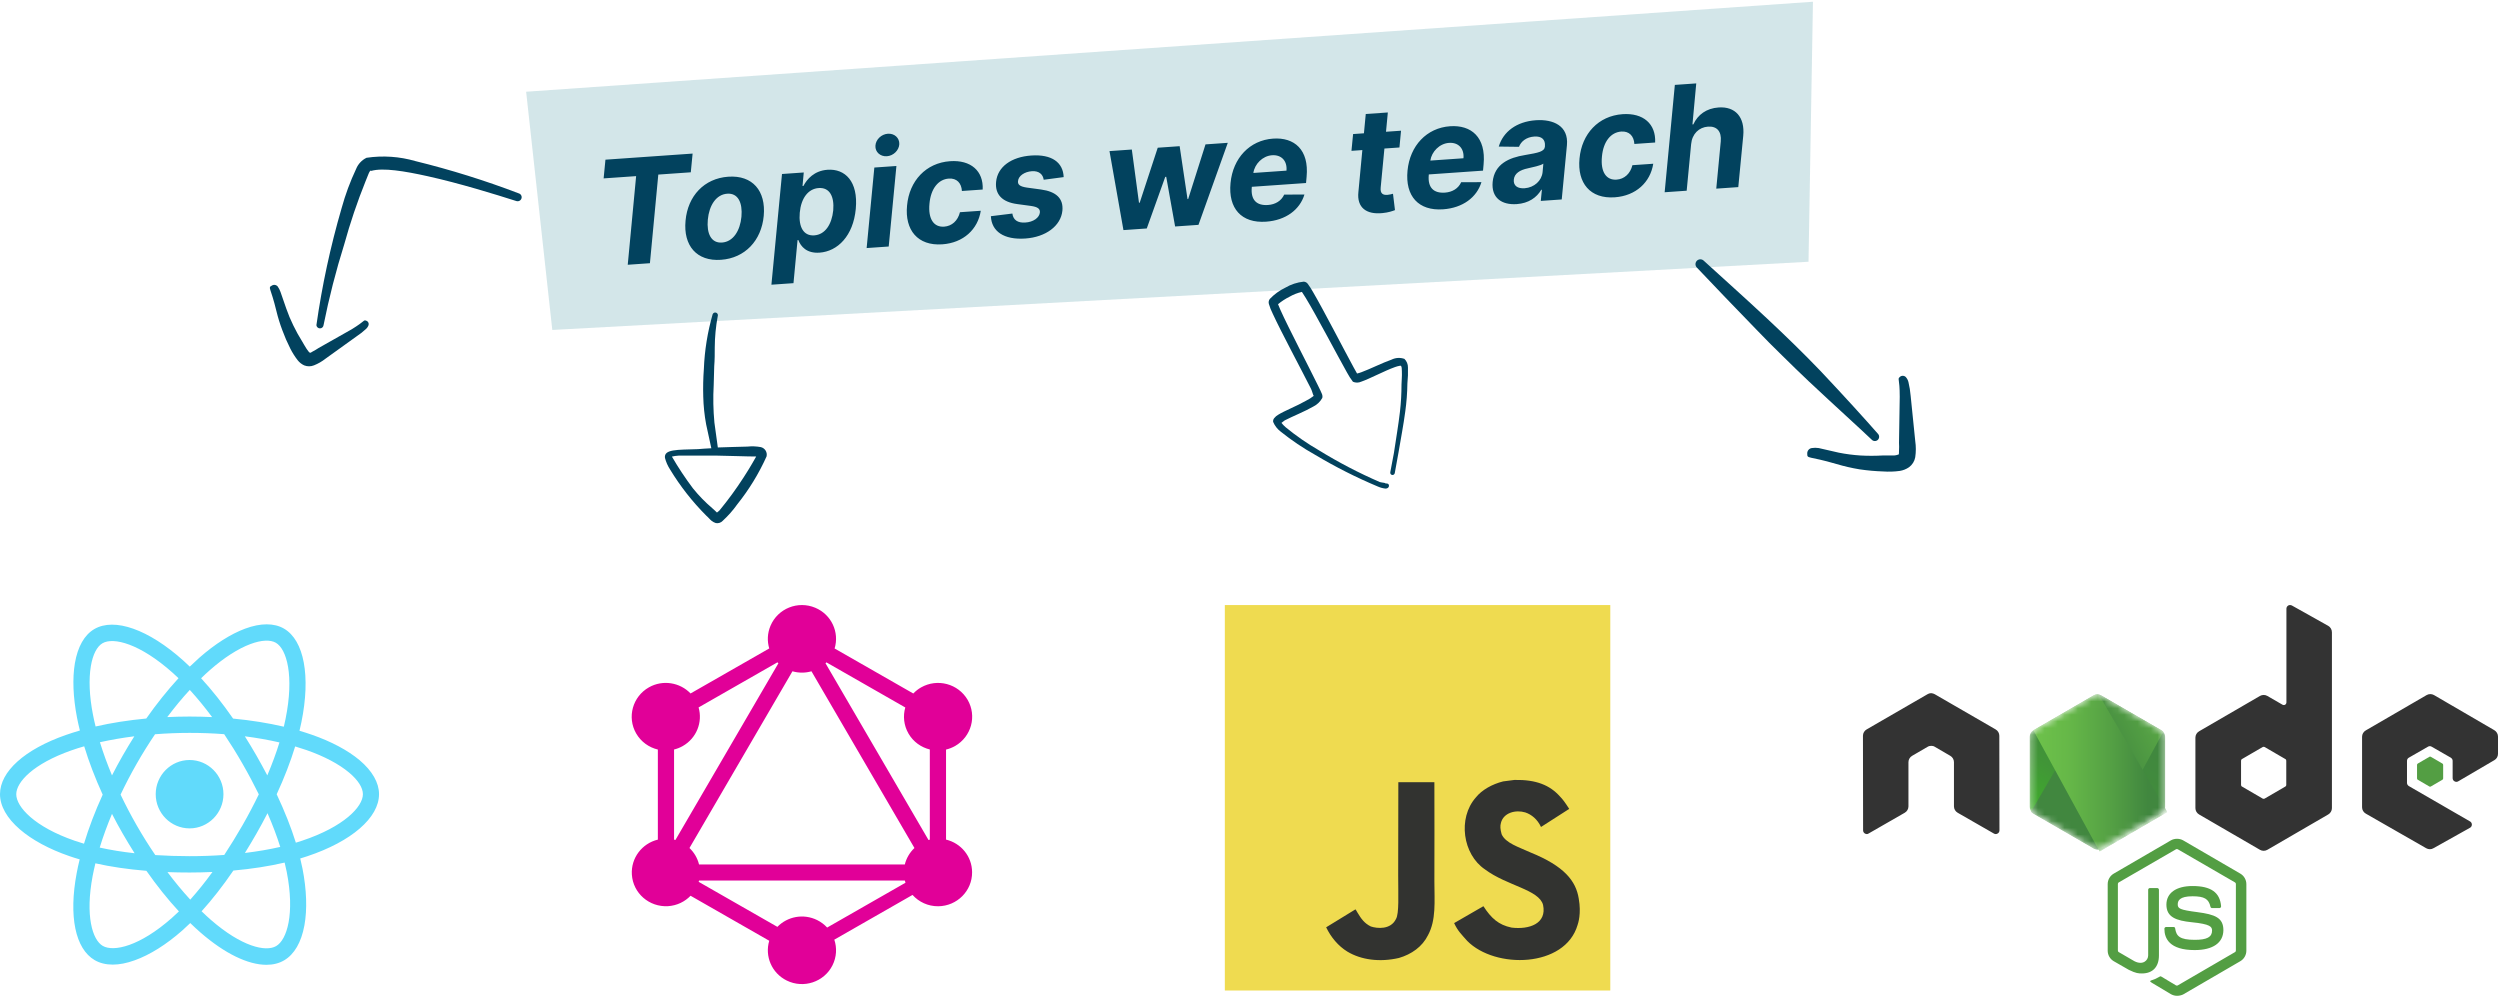 <svg width="376" height="150" viewBox="0 0 376 150" fill="none" xmlns="http://www.w3.org/2000/svg">
<path opacity="0.2" d="M272.668 0.26L79.131 13.796L83.065 49.625L272 39.369L272.668 0.26Z" fill="#238692"/>
<path d="M327.425 149.768C327.101 149.768 326.799 149.682 326.518 149.53L323.647 147.816C323.215 147.577 323.431 147.491 323.56 147.447C324.143 147.252 324.251 147.208 324.856 146.862C324.92 146.818 325.007 146.84 325.072 146.883L327.274 148.206C327.36 148.25 327.468 148.25 327.533 148.206L336.147 143.195C336.233 143.152 336.277 143.065 336.277 142.957V132.956C336.277 132.847 336.233 132.761 336.147 132.717L327.533 127.728C327.446 127.684 327.338 127.684 327.274 127.728L318.659 132.717C318.573 132.76 318.53 132.869 318.53 132.956V142.956C318.53 143.043 318.573 143.152 318.659 143.195L321.013 144.562C322.287 145.213 323.085 144.453 323.085 143.694V133.823C323.085 133.693 323.193 133.563 323.344 133.563H324.445C324.575 133.563 324.705 133.671 324.705 133.823V143.694C324.705 145.408 323.776 146.406 322.157 146.406C321.66 146.406 321.272 146.406 320.171 145.863L317.904 144.562C317.343 144.237 316.997 143.629 316.997 142.978V132.977C316.997 132.327 317.343 131.719 317.904 131.394L326.518 126.382C327.058 126.079 327.792 126.079 328.332 126.382L336.946 131.394C337.507 131.719 337.853 132.327 337.853 132.977V142.978C337.853 143.629 337.507 144.237 336.946 144.562L328.332 149.573C328.051 149.703 327.727 149.768 327.425 149.768H327.425ZM330.08 142.891C326.302 142.891 325.525 141.156 325.525 139.681C325.525 139.551 325.633 139.42 325.784 139.42H326.907C327.036 139.42 327.144 139.507 327.144 139.637C327.317 140.787 327.813 141.351 330.102 141.351C331.915 141.351 332.693 140.939 332.693 139.963C332.693 139.399 332.477 138.987 329.649 138.705C327.295 138.466 325.827 137.945 325.827 136.058C325.827 134.301 327.295 133.259 329.757 133.259C332.52 133.259 333.88 134.214 334.053 136.296C334.053 136.362 334.031 136.427 333.988 136.492C333.945 136.535 333.88 136.578 333.815 136.578H332.693C332.585 136.578 332.477 136.492 332.455 136.383C332.196 135.19 331.527 134.8 329.757 134.8C327.77 134.8 327.533 135.494 327.533 136.014C327.533 136.644 327.813 136.839 330.49 137.186C333.146 137.533 334.398 138.032 334.398 139.898C334.377 141.807 332.822 142.891 330.08 142.891Z" fill="#539E43"/>
<path d="M300.698 110.655C300.698 110.264 300.482 109.895 300.136 109.7L290.982 104.407C290.831 104.32 290.658 104.277 290.486 104.255H290.399C290.227 104.255 290.054 104.32 289.903 104.407L280.749 109.7C280.403 109.895 280.188 110.264 280.188 110.655L280.209 124.886C280.209 125.081 280.317 125.276 280.49 125.363C280.663 125.472 280.878 125.472 281.03 125.363L286.47 122.239C286.816 122.044 287.031 121.675 287.031 121.285V114.625C287.031 114.234 287.247 113.865 287.593 113.67L289.903 112.325C290.076 112.217 290.27 112.173 290.464 112.173C290.658 112.173 290.853 112.217 291.004 112.325L293.314 113.67C293.66 113.865 293.875 114.234 293.875 114.625V121.285C293.875 121.675 294.091 122.044 294.437 122.239L299.877 125.363C300.05 125.472 300.266 125.472 300.439 125.363C300.611 125.276 300.719 125.081 300.719 124.886L300.698 110.655ZM344.697 91.065C344.525 90.978 344.309 90.978 344.157 91.065C343.985 91.174 343.877 91.347 343.877 91.542V105.643C343.877 105.774 343.812 105.904 343.682 105.991C343.553 106.055 343.423 106.055 343.294 105.991L341.005 104.667C340.838 104.571 340.648 104.521 340.455 104.521C340.262 104.521 340.072 104.571 339.904 104.667L330.75 109.982C330.405 110.177 330.189 110.546 330.189 110.937V121.545C330.189 121.935 330.405 122.304 330.75 122.5L339.904 127.815C340.072 127.911 340.262 127.961 340.455 127.961C340.648 127.961 340.838 127.911 341.005 127.815L350.159 122.5C350.505 122.304 350.721 121.935 350.721 121.545V95.1C350.721 94.688 350.505 94.319 350.159 94.124L344.697 91.065H344.697ZM343.855 118.052C343.855 118.161 343.812 118.248 343.726 118.291L340.595 120.113C340.551 120.135 340.503 120.146 340.455 120.146C340.406 120.146 340.358 120.135 340.314 120.113L337.184 118.291C337.098 118.248 337.054 118.139 337.054 118.052V114.408C337.054 114.299 337.098 114.212 337.184 114.169L340.314 112.347C340.358 112.325 340.406 112.314 340.455 112.314C340.503 112.314 340.551 112.325 340.595 112.347L343.726 114.169C343.812 114.212 343.855 114.321 343.855 114.408V118.052ZM375.16 114.321C375.506 114.126 375.7 113.757 375.7 113.366V110.785C375.7 110.394 375.484 110.026 375.16 109.83L366.071 104.537C365.903 104.441 365.713 104.391 365.52 104.391C365.327 104.391 365.138 104.441 364.97 104.537L355.816 109.852C355.47 110.047 355.255 110.416 355.255 110.807V121.415C355.255 121.805 355.47 122.174 355.816 122.369L364.905 127.576C365.251 127.771 365.661 127.771 365.984 127.576L371.49 124.496C371.662 124.409 371.77 124.213 371.77 124.018C371.77 123.823 371.662 123.628 371.49 123.541L362.293 118.226C362.12 118.118 362.012 117.944 362.012 117.749V114.43C362.012 114.234 362.12 114.039 362.293 113.952L365.164 112.304C365.248 112.25 365.345 112.222 365.445 112.222C365.544 112.222 365.641 112.25 365.725 112.304L368.597 113.952C368.77 114.061 368.877 114.234 368.877 114.43V117.033C368.877 117.228 368.985 117.423 369.158 117.51C369.331 117.619 369.547 117.619 369.719 117.51L375.16 114.321Z" fill="#333333"/>
<path d="M365.379 113.822C365.411 113.801 365.448 113.789 365.487 113.789C365.525 113.789 365.563 113.801 365.595 113.822L367.343 114.842C367.408 114.885 367.451 114.95 367.451 115.037V117.076C367.451 117.163 367.408 117.228 367.343 117.271L365.595 118.291C365.563 118.312 365.525 118.323 365.487 118.323C365.448 118.323 365.411 118.312 365.379 118.291L363.63 117.271C363.565 117.228 363.522 117.163 363.522 117.076V115.037C363.522 114.95 363.565 114.885 363.63 114.842L365.379 113.822Z" fill="#539E43"/>
<mask id="mask0_794_4" style="mask-type:alpha" maskUnits="userSpaceOnUse" x="305" y="104" width="21" height="24">
<path d="M316.004 104.58C315.836 104.484 315.646 104.434 315.453 104.434C315.26 104.434 315.07 104.484 314.903 104.58L305.813 109.852C305.468 110.047 305.274 110.416 305.274 110.806V121.371C305.274 121.761 305.49 122.13 305.813 122.325L314.903 127.597C315.07 127.693 315.26 127.743 315.453 127.743C315.646 127.743 315.836 127.693 316.004 127.597L325.093 122.325C325.438 122.13 325.633 121.761 325.633 121.371V110.806C325.633 110.416 325.417 110.047 325.093 109.852L316.004 104.58Z" fill="white"/>
</mask>
<g mask="url(#mask0_794_4)">
<path d="M316.004 104.58C315.836 104.484 315.646 104.434 315.453 104.434C315.26 104.434 315.07 104.484 314.903 104.58L305.813 109.852C305.468 110.047 305.274 110.416 305.274 110.806V121.371C305.274 121.761 305.49 122.13 305.813 122.325L314.903 127.597C315.07 127.693 315.26 127.743 315.453 127.743C315.646 127.743 315.836 127.693 316.004 127.597L325.093 122.325C325.438 122.13 325.633 121.761 325.633 121.371V110.806C325.633 110.416 325.417 110.047 325.093 109.852L316.004 104.58Z" fill="url(#paint0_linear_794_4)"/>
<path d="M325.115 109.852L315.983 104.58C315.893 104.535 315.799 104.498 315.702 104.472L305.469 122.087C305.553 122.191 305.656 122.279 305.771 122.348L314.903 127.619C315.162 127.771 315.465 127.814 315.745 127.728L325.353 110.069C325.288 109.982 325.201 109.917 325.115 109.852V109.852Z" fill="url(#paint1_linear_794_4)"/>
<path fill-rule="evenodd" clip-rule="evenodd" d="M325.136 122.326C325.395 122.174 325.589 121.914 325.676 121.632L315.658 104.45C315.399 104.407 315.118 104.429 314.881 104.58L305.813 109.831L315.593 127.75C315.735 127.726 315.874 127.682 316.003 127.619L325.136 122.326L325.136 122.326Z" fill="url(#paint2_linear_794_4)"/>
<path fill-rule="evenodd" clip-rule="evenodd" d="M325.136 122.326L316.025 127.597C315.897 127.663 315.758 127.707 315.615 127.727L315.788 128.053L325.892 122.174V122.044L325.633 121.61C325.589 121.913 325.395 122.174 325.136 122.326Z" fill="url(#paint3_linear_794_4)"/>
<path fill-rule="evenodd" clip-rule="evenodd" d="M325.136 122.326L316.025 127.597C315.897 127.663 315.758 127.707 315.615 127.727L315.788 128.053L325.892 122.174V122.044L325.633 121.61C325.589 121.913 325.395 122.174 325.136 122.326Z" fill="url(#paint4_linear_794_4)"/>
</g>
<path d="M242.188 91H184.215V148.972H242.188V91Z" fill="#EFDB50"/>
<path d="M237.443 135.146C237.019 132.501 235.294 130.28 230.186 128.208C228.411 127.392 226.433 126.808 225.843 125.464C225.634 124.681 225.606 124.24 225.739 123.766C226.119 122.229 227.954 121.749 229.409 122.19C230.345 122.504 231.233 123.226 231.767 124.378C234.269 122.758 234.264 122.769 236.01 121.656C235.371 120.664 235.03 120.206 234.611 119.782C233.106 118.101 231.056 117.236 227.777 117.302C227.21 117.374 226.637 117.451 226.069 117.523C224.432 117.936 222.873 118.796 221.958 119.947C219.214 123.061 219.996 128.511 223.336 130.754C226.626 133.223 231.459 133.785 232.076 136.094C232.676 138.921 229.998 139.836 227.337 139.51C225.375 139.103 224.284 138.105 223.104 136.292C220.933 137.549 220.933 137.549 218.701 138.833C219.23 139.99 219.787 140.513 220.674 141.516C224.873 145.776 235.382 145.567 237.267 139.119C237.344 138.899 237.851 137.422 237.443 135.146ZM215.731 117.644H210.309C210.309 122.328 210.287 126.979 210.287 131.663C210.287 134.644 210.441 137.378 209.956 138.215C209.162 139.863 207.107 139.659 206.17 139.34C205.217 138.871 204.732 138.204 204.17 137.262C204.015 136.992 203.9 136.783 203.861 136.766C202.39 137.664 200.924 138.568 199.453 139.466C200.185 140.971 201.266 142.277 202.649 143.125C204.715 144.365 207.493 144.746 210.397 144.079C212.287 143.528 213.918 142.387 214.772 140.651C216.007 138.375 215.742 135.62 215.731 132.572C215.759 127.602 215.731 122.631 215.731 117.644Z" fill="#323330"/>
<path d="M23.419 119.446C23.419 116.608 25.703 114.304 28.513 114.304C31.324 114.304 33.607 116.608 33.607 119.446C33.607 122.284 31.324 124.589 28.513 124.589C25.703 124.589 23.419 122.284 23.419 119.446ZM57.006 119.446C57.006 122.98 52.876 126.555 46.22 128.778C45.875 128.891 45.52 129.004 45.154 129.116C45.286 129.639 45.398 130.151 45.499 130.653C46.118 133.829 46.22 136.779 45.783 139.176C45.317 141.727 44.261 143.54 42.739 144.431C41.978 144.882 41.075 145.107 40.071 145.107C37.311 145.107 33.81 143.427 30.157 140.252C29.64 139.801 29.132 139.33 28.615 138.828C28.219 139.217 27.823 139.586 27.427 139.934C25.012 142.065 22.526 143.622 20.253 144.431C19.066 144.862 17.95 145.077 16.956 145.077C15.921 145.077 15.008 144.851 14.236 144.401C11.324 142.7 10.309 137.803 11.537 131.298C11.659 130.633 11.811 129.946 11.984 129.25C11.446 129.096 10.928 128.932 10.431 128.758C7.397 127.713 4.82 126.32 2.983 124.732C1.035 123.052 0 121.218 0 119.446C0 116.045 3.694 112.716 9.893 110.544C10.573 110.308 11.284 110.083 12.014 109.868C11.852 109.222 11.71 108.587 11.588 107.962C10.989 104.869 10.878 102.031 11.263 99.747C11.689 97.257 12.694 95.485 14.186 94.614C17.209 92.842 22.354 94.666 27.59 99.368C27.904 99.654 28.219 99.951 28.544 100.259C29.021 99.798 29.497 99.357 29.964 98.937C32.318 96.868 34.703 95.352 36.854 94.553C39.198 93.682 41.227 93.682 42.709 94.543C45.743 96.305 46.748 101.714 45.327 108.639C45.246 109.059 45.144 109.479 45.043 109.909C45.672 110.093 46.281 110.288 46.869 110.493C49.822 111.517 52.308 112.849 54.074 114.324C55.992 115.943 57.006 117.715 57.006 119.446ZM30.248 102.011C31.872 103.773 33.495 105.821 35.058 108.075C37.747 108.331 40.314 108.741 42.689 109.294C42.78 108.905 42.871 108.526 42.942 108.147C44.272 101.621 43.125 97.626 41.491 96.673C40.659 96.192 39.31 96.253 37.686 96.858C35.809 97.554 33.688 98.917 31.557 100.792C31.121 101.171 30.685 101.58 30.248 102.011ZM14.997 127.477C16.621 127.836 18.376 128.123 20.243 128.328C19.635 127.365 19.036 126.381 18.457 125.377C17.889 124.394 17.352 123.4 16.844 122.407C16.124 124.128 15.495 125.838 14.997 127.477ZM18.457 113.638C19.026 112.654 19.604 111.681 20.203 110.739C18.397 110.964 16.662 111.271 15.028 111.63C15.525 113.248 16.134 114.918 16.844 116.619C17.352 115.625 17.889 114.631 18.457 113.638ZM20.568 124.148C21.451 125.685 22.384 127.18 23.358 128.604C25.012 128.707 26.738 128.768 28.513 128.768C30.299 128.768 32.044 128.707 33.729 128.584C34.652 127.18 35.565 125.695 36.468 124.128C37.361 122.57 38.183 121.003 38.924 119.467C38.183 117.961 37.372 116.424 36.468 114.857C35.586 113.31 34.662 111.835 33.719 110.421C32.024 110.288 30.279 110.226 28.513 110.226C26.768 110.226 25.023 110.298 23.318 110.431C22.364 111.845 21.431 113.33 20.558 114.867C19.685 116.393 18.873 117.95 18.133 119.508C18.873 121.054 19.685 122.611 20.568 124.148ZM36.834 128.287C38.711 128.061 40.497 127.754 42.151 127.375C41.644 125.767 41.004 124.066 40.233 122.304C39.716 123.318 39.157 124.343 38.579 125.357C38.001 126.361 37.422 127.344 36.834 128.287ZM42.029 111.661C40.385 111.282 38.64 110.974 36.824 110.739C37.412 111.671 37.991 112.634 38.559 113.617C39.137 114.631 39.685 115.635 40.203 116.619C40.923 114.918 41.542 113.248 42.029 111.661ZM25.155 107.85C26.261 107.799 27.377 107.768 28.503 107.768C29.65 107.768 30.776 107.799 31.902 107.85C30.796 106.364 29.67 104.992 28.544 103.762C27.397 105.002 26.261 106.375 25.155 107.85ZM13.983 107.491C14.094 108.075 14.226 108.659 14.378 109.263C16.743 108.72 19.31 108.321 21.999 108.065C23.561 105.842 25.195 103.803 26.849 102C26.565 101.724 26.281 101.457 25.997 101.212C21.045 96.786 17.047 95.792 15.413 96.745C14.581 97.227 13.962 98.446 13.668 100.167C13.333 102.154 13.435 104.695 13.983 107.491ZM15.444 119.518C14.318 117.039 13.374 114.59 12.664 112.244C11.984 112.439 11.334 112.644 10.705 112.869C5.003 114.877 2.445 117.623 2.445 119.456C2.445 121.362 5.195 124.363 11.223 126.443C11.679 126.596 12.146 126.75 12.633 126.893C13.354 124.507 14.297 122.028 15.444 119.518ZM26.91 137.076C25.236 135.273 23.592 133.214 22.019 130.971C19.239 130.745 16.662 130.366 14.348 129.844C14.186 130.499 14.054 131.135 13.932 131.749C12.806 137.742 13.891 141.348 15.454 142.26C17.088 143.212 21.035 142.311 25.834 138.07C26.179 137.762 26.545 137.424 26.91 137.076ZM31.953 131.145C30.827 131.196 29.67 131.227 28.513 131.227C27.377 131.227 26.271 131.206 25.185 131.165C26.311 132.661 27.458 134.044 28.615 135.304C29.721 134.064 30.847 132.681 31.953 131.145ZM43.125 131.135C43.034 130.674 42.932 130.213 42.81 129.731C40.456 130.284 37.859 130.684 35.099 130.93C33.526 133.235 31.913 135.294 30.319 137.056C30.796 137.527 31.283 137.967 31.75 138.377C36.327 142.352 39.959 143.212 41.532 142.29C43.166 141.348 44.363 137.445 43.125 131.135ZM54.581 119.446C54.581 118.473 53.85 117.326 52.521 116.209C50.989 114.918 48.757 113.74 46.088 112.808C45.54 112.623 44.972 112.439 44.393 112.265C43.693 114.549 42.76 116.977 41.613 119.456C42.81 122.007 43.785 124.455 44.495 126.74C44.82 126.637 45.144 126.535 45.459 126.433C51.72 124.343 54.581 121.341 54.581 119.446Z" fill="#61DAFB"/>
<path d="M142.284 126.276V112.735C142.752 112.623 143.212 112.446 143.65 112.197C146.104 110.785 146.941 107.684 145.531 105.253C144.105 102.822 140.976 101.993 138.522 103.39C138.081 103.644 137.693 103.953 137.36 104.303L125.526 97.534C126.268 95.082 125.046 92.426 122.611 91.404C120 90.309 116.996 91.515 115.89 94.102C115.407 95.233 115.367 96.438 115.694 97.527L103.86 104.297C102.272 102.639 99.691 102.192 97.601 103.375C95.143 104.765 94.275 107.872 95.678 110.307C96.409 111.575 97.61 112.415 98.941 112.733V126.278C96.564 126.852 94.877 129.038 95.032 131.534C95.205 134.333 97.637 136.454 100.475 136.288C101.817 136.201 103.003 135.613 103.862 134.721L115.694 141.49C114.999 143.81 116.06 146.353 118.322 147.471C120.859 148.726 123.94 147.695 125.2 145.195C125.832 143.941 125.892 142.555 125.48 141.325L137.243 134.596C138.192 135.653 139.576 136.315 141.113 136.301C143.943 136.274 146.23 133.981 146.203 131.177C146.191 128.792 144.528 126.809 142.284 126.276ZM105.135 130.014C104.898 129.049 104.388 128.199 103.695 127.543L119.185 100.961C120.145 101.239 121.134 101.225 122.044 100.962L137.533 127.541C136.833 128.202 136.321 129.055 136.085 130.014H105.135ZM136.642 110.334C137.363 111.578 138.54 112.401 139.845 112.722V126.284C139.778 126.3 139.713 126.317 139.648 126.336L124.157 99.755C124.204 99.711 124.249 99.665 124.294 99.62L136.155 106.404C135.789 107.68 135.922 109.094 136.642 110.334ZM117.07 99.758L101.583 126.334C101.515 126.315 101.448 126.296 101.379 126.28V112.726C101.823 112.617 102.259 112.447 102.675 112.212C104.771 111.026 105.704 108.602 105.068 106.396L116.923 99.615C116.971 99.663 117.02 99.711 117.07 99.758ZM124.403 139.504C123.989 139.054 123.486 138.669 122.902 138.38C120.843 137.362 118.431 137.84 116.918 139.4L105.08 132.628C105.099 132.563 105.117 132.497 105.134 132.431H136.091C136.119 132.543 136.15 132.655 136.185 132.764L124.403 139.504Z" fill="#E10098"/>
<path d="M90.786 26.831L95.673 26.489L94.412 39.82L97.748 39.587L99.008 26.256L103.895 25.914L104.168 23.099L91.059 24.016L90.786 26.831ZM108.435 39.075C112.052 38.822 114.521 36.174 114.865 32.469C115.213 28.701 113.182 26.322 109.535 26.577C105.911 26.83 103.441 29.47 103.106 33.19C102.75 36.95 104.78 39.33 108.435 39.075ZM108.591 36.479C106.954 36.594 106.264 35.123 106.455 33.042C106.65 30.906 107.694 29.251 109.377 29.133C111.014 29.019 111.697 30.498 111.514 32.586C111.311 34.723 110.266 36.362 108.591 36.479ZM116.02 42.82L119.34 42.588L119.952 36.108L120.069 36.099C120.435 37.076 121.323 38.134 123.256 37.999C125.984 37.808 128.326 35.475 128.709 31.423C129.099 27.261 127.086 25.349 124.459 25.533C122.457 25.673 121.363 26.948 120.839 27.963L120.699 27.973L120.885 25.94L117.612 26.169L116.02 42.82ZM120.283 31.997C120.477 29.837 121.527 28.393 123.132 28.281C124.777 28.166 125.5 29.549 125.318 31.644C125.097 33.759 124.1 35.285 122.463 35.4C120.866 35.511 120.089 34.156 120.283 31.997ZM130.342 37.308L133.662 37.076L134.82 24.965L131.5 25.197L130.342 37.308ZM133.386 23.499C134.376 23.43 135.211 22.604 135.256 21.677C135.292 20.742 134.523 20.044 133.533 20.113C132.551 20.182 131.707 20.993 131.663 21.928C131.61 22.856 132.396 23.568 133.386 23.499ZM141.715 36.747C144.903 36.525 147.071 34.493 147.51 31.698L144.377 31.917C144.053 33.216 143.153 34.008 141.999 34.088C140.448 34.197 139.57 32.95 139.792 30.632C139.992 28.347 141.141 26.967 142.7 26.858C143.9 26.774 144.604 27.539 144.671 28.725L147.796 28.506C147.93 25.717 146.018 24.026 142.893 24.244C139.261 24.498 136.756 27.203 136.421 30.915C136.059 34.598 138.029 37.005 141.715 36.747ZM159.975 26.637C159.898 24.425 158.19 23.174 155.088 23.391C152.111 23.6 150.03 25.084 149.812 27.347C149.63 29.232 150.706 30.394 153.006 30.695L155.03 30.969C156.066 31.115 156.438 31.395 156.399 31.946C156.336 32.733 155.412 33.409 154.179 33.471C153.072 33.541 152.383 33.088 152.26 32.118L149.03 32.516C149.126 34.788 150.972 36.1 154.222 35.873C157.261 35.66 159.557 33.996 159.786 31.67C159.949 29.849 158.859 28.821 156.581 28.503L154.446 28.213C153.362 28.054 153.051 27.747 153.109 27.234C153.171 26.447 154.099 25.826 155.198 25.749C156.289 25.672 156.87 26.251 156.972 27.035L159.975 26.637ZM168.966 34.607L172.474 34.362L175.252 26.602L175.4 26.592L176.737 34.063L180.251 33.818L184.659 21.48L181.308 21.715L178.703 29.932L178.602 29.939L177.419 21.986L174.123 22.217L171.412 30.489L171.303 30.496L170.226 22.489L166.867 22.724L168.966 34.607ZM190.413 33.342C193.39 33.134 195.495 31.538 196.189 29.257L193.143 29.267C192.716 30.213 191.814 30.754 190.707 30.831C189.008 30.95 188.094 30.09 188.267 28.182L188.276 28.096L196.428 27.526L196.512 26.603C196.906 22.488 194.646 20.625 191.474 20.847C187.951 21.093 185.429 23.784 185.072 27.521C184.698 31.361 186.727 33.6 190.413 33.342ZM188.506 26.012C188.695 24.675 189.886 23.448 191.312 23.349C192.746 23.248 193.62 24.221 193.486 25.664L188.506 26.012ZM210.715 19.658L208.455 19.816L208.73 16.915L205.41 17.147L205.135 20.048L203.506 20.162L203.259 22.686L204.896 22.571L204.303 28.878C204.046 31.245 205.53 32.309 207.963 32.044C208.818 31.961 209.438 31.745 209.804 31.602L209.506 29.141C209.337 29.184 208.984 29.287 208.672 29.309C208.01 29.355 207.564 29.136 207.655 28.205L208.216 22.339L210.476 22.181L210.715 19.658ZM217.032 31.481C220.009 31.273 222.113 29.677 222.808 27.396L219.762 27.405C219.334 28.352 218.432 28.892 217.326 28.97C215.627 29.088 214.713 28.228 214.885 26.321L214.895 26.234L223.047 25.664L223.131 24.742C223.525 20.626 221.264 18.764 218.092 18.986C214.57 19.232 212.048 21.922 211.691 25.66C211.317 29.5 213.345 31.738 217.032 31.481ZM215.125 24.151C215.313 22.814 216.504 21.587 217.93 21.488C219.364 21.387 220.239 22.36 220.105 23.802L215.125 24.151ZM228.127 30.697C229.896 30.573 231.12 29.712 231.806 28.544L231.9 28.538L231.735 30.218L234.884 29.997L235.667 21.829C235.935 18.944 233.63 17.899 230.981 18.084C228.105 18.285 226.073 19.806 225.415 22.045L228.456 22.083C228.759 21.263 229.568 20.619 230.753 20.536C231.875 20.457 232.445 20.989 232.357 21.982L232.361 22.029C232.274 22.803 231.431 22.963 229.35 23.32C226.957 23.707 224.761 24.667 224.495 27.364C224.27 29.753 225.851 30.856 228.127 30.697ZM229.299 28.313C228.263 28.385 227.598 27.946 227.675 27.032C227.758 26.087 228.59 25.566 229.779 25.319C230.496 25.151 231.708 24.91 232.119 24.615L232.005 25.899C231.874 27.169 230.757 28.211 229.299 28.313ZM242.853 29.675C246.041 29.452 248.209 27.421 248.648 24.626L245.515 24.845C245.191 26.144 244.291 26.935 243.137 27.016C241.586 27.125 240.708 25.878 240.93 23.56C241.13 21.275 242.279 19.895 243.838 19.785C245.038 19.702 245.741 20.467 245.809 21.652L248.934 21.434C249.068 18.644 247.156 16.953 244.031 17.172C240.399 17.426 237.894 20.131 237.558 23.843C237.197 27.525 239.167 29.933 242.853 29.675ZM254.345 21.682C254.494 20.121 255.53 19.14 256.886 19.045C258.227 18.952 258.942 19.771 258.803 21.261L258.126 28.372L261.438 28.141L262.183 20.429C262.454 17.591 260.964 15.988 258.478 16.162C256.654 16.289 255.35 17.242 254.677 18.706L254.545 18.716L255.116 12.544L251.897 12.769L250.363 28.915L253.676 28.683L254.345 21.682Z" fill="#02425E"/>
<path fill-rule="evenodd" clip-rule="evenodd" d="M282.436 66.146C282.555 66.025 282.622 65.861 282.622 65.691C282.622 65.52 282.555 65.356 282.436 65.235C280.628 63.179 277.509 59.715 273.7 55.685C272.472 54.402 271.161 53.091 269.794 51.752C268.428 50.413 267.145 49.199 265.792 47.929C262.563 44.907 259.237 41.94 256.242 39.208C256.173 39.141 256.092 39.088 256.003 39.052C255.914 39.017 255.818 38.999 255.722 39C255.626 39.001 255.531 39.022 255.443 39.06C255.354 39.098 255.274 39.153 255.207 39.221C255.14 39.29 255.087 39.372 255.052 39.461C255.016 39.55 254.999 39.646 255 39.742C255.001 39.838 255.021 39.933 255.059 40.021C255.097 40.109 255.152 40.189 255.221 40.256C257.981 43.168 261.086 46.411 264.164 49.572C265.475 50.952 266.772 52.235 268.069 53.505C269.367 54.775 270.747 56.141 272.044 57.355C276.046 61.109 279.537 64.255 281.511 66.132C281.57 66.195 281.642 66.244 281.72 66.279C281.799 66.313 281.884 66.332 281.97 66.333C282.056 66.334 282.142 66.318 282.222 66.286C282.302 66.254 282.374 66.207 282.436 66.146Z" fill="#02425E"/>
<path fill-rule="evenodd" clip-rule="evenodd" d="M288.052 68.768C288.171 67.958 288.171 67.135 288.052 66.326L287.362 59.536C287.304 58.838 287.193 58.147 287.031 57.466C286.963 57.183 286.825 56.922 286.631 56.707C286.509 56.587 286.346 56.52 286.175 56.52C286.005 56.52 285.841 56.587 285.72 56.707C285.347 57.079 285.72 56.776 285.72 59.688L285.61 66.588C285.633 66.992 285.633 67.398 285.61 67.802C285.61 68.009 285.61 68.451 285.527 68.354C285.444 68.258 285.527 68.354 285.527 68.354C285.251 68.466 284.955 68.518 284.657 68.506C284.091 68.506 283.512 68.506 283.112 68.506C282.013 68.568 280.912 68.568 279.813 68.506C278.715 68.436 277.622 68.293 276.543 68.078L273.534 67.388C273.187 67.332 272.833 67.332 272.485 67.388C272.288 67.419 272.109 67.522 271.984 67.678C271.859 67.834 271.796 68.031 271.809 68.23C271.809 69.058 271.892 68.52 276.211 69.789C277.353 70.129 278.514 70.396 279.689 70.59C280.864 70.763 282.049 70.869 283.236 70.907C284.069 70.966 284.906 70.939 285.734 70.825C286.229 70.747 286.701 70.558 287.114 70.272C287.609 69.911 287.945 69.372 288.052 68.768Z" fill="#02425E"/>
<path d="M42.181 43.888L43.052 46.401C43.354 47.274 43.71 48.126 44.119 48.953C44.521 49.783 44.967 50.59 45.457 51.371C45.631 51.653 45.855 52.081 46.117 52.475C46.656 53.267 46.631 53.084 47.01 52.876C47.323 52.714 47.626 52.535 47.919 52.34L52.913 49.515C54.992 48.233 54.629 48.106 55.055 48.22C55.193 48.257 55.311 48.348 55.383 48.472C55.454 48.596 55.474 48.743 55.437 48.882C55.358 49.112 55.222 49.319 55.04 49.481C54.607 49.886 54.139 50.253 53.643 50.578L48.961 53.943C48.432 54.361 47.846 54.699 47.22 54.948C46.749 55.14 46.221 55.141 45.748 54.951C45.363 54.774 45.026 54.507 44.765 54.172C44.338 53.62 43.964 53.027 43.651 52.403C43.199 51.512 42.801 50.594 42.459 49.656C42.106 48.723 41.812 47.77 41.577 46.801C40.69 43.135 40.264 43.3 40.869 42.963C41.006 42.867 41.174 42.827 41.34 42.85C41.505 42.872 41.656 42.956 41.763 43.084C41.94 43.331 42.08 43.602 42.181 43.888Z" fill="#02425E"/>
<path d="M78.041 29.09C78.118 29.114 78.19 29.154 78.251 29.207C78.313 29.259 78.363 29.324 78.398 29.397C78.434 29.47 78.454 29.549 78.458 29.63C78.462 29.711 78.449 29.792 78.421 29.868C78.365 30.019 78.253 30.141 78.108 30.21C77.963 30.278 77.797 30.287 77.646 30.234C74.419 29.208 69.108 27.564 64.344 26.508C60.818 25.725 57.603 25.202 55.837 25.7C55.614 25.434 55.313 26.501 54.973 27.278C53.731 30.363 52.666 33.516 51.781 36.721C50.524 40.728 49.482 44.8 48.659 48.919C48.642 49.05 48.578 49.17 48.478 49.256C48.379 49.343 48.252 49.39 48.12 49.389C47.988 49.388 47.861 49.339 47.763 49.251C47.665 49.163 47.602 49.042 47.587 48.911C48.432 42.959 49.699 37.075 51.379 31.302C51.936 29.276 52.667 27.301 53.563 25.4C53.859 24.668 54.417 24.072 55.129 23.73C57.588 23.366 60.096 23.536 62.483 24.23C67.765 25.526 72.961 27.149 78.041 29.09Z" fill="#02425E"/>
<path d="M55.852 25.645C55.852 25.645 55.737 25.688 55.692 25.691L55.852 25.645Z" fill="#02425E"/>
<path fill-rule="evenodd" clip-rule="evenodd" d="M190.839 45.709C190.982 46.204 191.171 46.686 191.404 47.146C192.676 49.92 195.868 55.861 197.181 58.483C197.373 58.893 197.462 59.381 197.582 59.54C197.237 59.817 196.863 60.055 196.465 60.249C195.095 61.04 193.152 61.805 192.26 62.366C192.016 62.5 191.801 62.683 191.63 62.903C191.568 62.98 191.523 63.068 191.498 63.163C191.472 63.258 191.467 63.358 191.482 63.455C191.725 64.034 192.118 64.539 192.619 64.918C194.252 66.228 195.992 67.4 197.82 68.42C200.843 70.226 203.99 71.816 207.238 73.179C207.601 73.339 207.988 73.443 208.383 73.486C208.497 73.484 208.609 73.454 208.708 73.399C208.797 73.345 208.862 73.259 208.889 73.158C208.916 73.057 208.903 72.95 208.853 72.859C208.799 72.793 208.727 72.746 208.645 72.725C208.564 72.703 208.477 72.707 208.399 72.737C208.436 72.596 207.955 72.618 207.534 72.505C204.375 71.135 201.318 69.542 198.386 67.737C196.627 66.721 194.953 65.564 193.382 64.276C193.144 64.072 192.925 63.847 192.728 63.603C192.885 63.467 193.05 63.341 193.223 63.226C194.354 62.637 196.299 61.861 197.536 61.138C198.106 60.854 198.575 60.401 198.879 59.842C198.922 59.66 198.908 59.471 198.84 59.298C198.751 59.066 198.531 58.59 198.221 57.974C196.883 55.229 193.764 49.273 192.577 46.615C192.43 46.297 192.3 45.961 192.217 45.754C192.742 45.316 193.317 44.941 193.929 44.637C194.514 44.298 195.147 44.05 195.806 43.901C195.939 44.098 196.185 44.477 196.401 44.836C198.01 47.48 201.137 53.449 202.581 56.014C202.84 56.505 203.141 56.974 203.48 57.414C203.678 57.502 203.892 57.546 204.109 57.544C204.325 57.542 204.538 57.494 204.734 57.402C205.944 56.996 208.283 55.746 209.793 55.213C210.021 55.129 210.255 55.064 210.494 55.018L210.695 55.003C210.839 55.157 210.83 55.491 210.841 55.841C210.882 56.594 210.781 57.447 210.786 57.819C210.788 59.195 210.71 60.571 210.551 61.938C210.313 63.994 209.953 66.029 209.646 68.125L209.095 71.047C209.088 71.092 209.091 71.139 209.102 71.183C209.114 71.228 209.134 71.27 209.162 71.306C209.19 71.343 209.225 71.374 209.265 71.397C209.305 71.419 209.349 71.434 209.395 71.44C209.485 71.447 209.575 71.42 209.646 71.364C209.717 71.308 209.764 71.227 209.777 71.137L210.331 68.076C210.684 65.982 211.079 63.944 211.355 61.875C211.548 60.479 211.654 59.072 211.673 57.663C211.754 56.87 211.782 56.072 211.757 55.276C211.762 55.034 211.717 54.794 211.626 54.57C211.534 54.346 211.398 54.144 211.225 53.975C210.91 53.863 210.575 53.816 210.242 53.836C209.908 53.856 209.582 53.943 209.282 54.091C207.928 54.562 206.001 55.529 204.769 55.975C204.551 56.058 204.328 56.126 204.101 56.178C203.982 55.973 203.8 55.657 203.577 55.238C202.163 52.647 199.061 46.626 197.504 43.962C197.262 43.519 196.988 43.094 196.687 42.688C196.617 42.59 196.524 42.508 196.416 42.452C196.309 42.395 196.19 42.363 196.068 42.361C195.095 42.462 194.155 42.772 193.312 43.267C192.439 43.685 191.65 44.259 190.982 44.959C190.899 45.064 190.844 45.186 190.819 45.317C190.794 45.447 190.801 45.581 190.839 45.709Z" fill="#02425E"/>
<path d="M107.657 78.67C107.432 78.597 107.222 78.486 107.036 78.34C106.746 78.115 106.521 77.798 106.231 77.561C104.147 75.475 102.32 73.147 100.79 70.627C100.436 70.088 100.172 69.495 100.01 68.871C99.839 67.55 101.793 67.656 104.976 67.55C105.65 67.484 106.297 67.457 106.984 67.418L106.204 63.826C105.948 62.444 105.802 61.044 105.769 59.639C105.728 58.256 105.759 56.872 105.861 55.492C105.97 52.706 106.414 49.944 107.182 47.264C107.22 47.163 107.298 47.081 107.397 47.036C107.496 46.992 107.608 46.988 107.71 47.027C107.812 47.065 107.894 47.142 107.938 47.242C107.983 47.341 107.986 47.453 107.948 47.555C107.659 49.106 107.509 50.679 107.499 52.257C107.499 53.155 107.499 54.119 107.419 55.096L107.34 57.935C107.235 59.806 107.27 61.683 107.446 63.548L107.961 67.299C109.44 67.233 110.919 67.22 112.412 67.167C113.085 67.097 113.766 67.123 114.432 67.246C114.732 67.318 114.99 67.506 115.151 67.769C115.312 68.031 115.362 68.347 115.291 68.646C114.131 71.227 112.649 73.65 110.88 75.857C110.239 76.76 109.504 77.592 108.687 78.34C108.557 78.477 108.395 78.579 108.215 78.637C108.035 78.695 107.843 78.706 107.657 78.67ZM108.212 76.768C109.513 75.189 110.721 73.535 111.83 71.816C112.795 70.35 113.732 68.659 113.732 68.659C112.24 68.659 109.414 68.54 107.934 68.527C106.957 68.527 105.98 68.527 104.989 68.527L102.044 68.527C101.71 68.545 101.379 68.594 101.054 68.672C102.014 70.328 103.073 71.924 104.223 73.453C105.094 74.531 106.062 75.526 107.116 76.425C107.367 76.623 107.591 76.874 107.829 77.085C107.979 76.978 108.121 76.859 108.251 76.729L108.212 76.768Z" fill="#02425E"/>
<defs>
<linearGradient id="paint0_linear_794_4" x1="319.156" y1="108.51" x2="309.125" y2="124.196" gradientUnits="userSpaceOnUse">
<stop stop-color="#41873F"/>
<stop offset="0.329" stop-color="#418B3D"/>
<stop offset="0.635" stop-color="#419637"/>
<stop offset="0.932" stop-color="#3FA92D"/>
<stop offset="1" stop-color="#3FAE2A"/>
</linearGradient>
<linearGradient id="paint1_linear_794_4" x1="314.074" y1="117.326" x2="339.079" y2="103.806" gradientUnits="userSpaceOnUse">
<stop offset="0.138" stop-color="#41873F"/>
<stop offset="0.403" stop-color="#54A044"/>
<stop offset="0.714" stop-color="#66B848"/>
<stop offset="0.908" stop-color="#6CC04A"/>
</linearGradient>
<linearGradient id="paint2_linear_794_4" x1="304.942" y1="116.089" x2="325.974" y2="116.089" gradientUnits="userSpaceOnUse">
<stop offset="0.092" stop-color="#6CC04A"/>
<stop offset="0.286" stop-color="#66B848"/>
<stop offset="0.597" stop-color="#54A044"/>
<stop offset="0.862" stop-color="#41873F"/>
</linearGradient>
<linearGradient id="paint3_linear_794_4" x1="304.942" y1="124.849" x2="325.974" y2="124.849" gradientUnits="userSpaceOnUse">
<stop offset="0.092" stop-color="#6CC04A"/>
<stop offset="0.286" stop-color="#66B848"/>
<stop offset="0.597" stop-color="#54A044"/>
<stop offset="0.862" stop-color="#41873F"/>
</linearGradient>
<linearGradient id="paint4_linear_794_4" x1="329.038" y1="108.01" x2="323.66" y2="136.055" gradientUnits="userSpaceOnUse">
<stop stop-color="#41873F"/>
<stop offset="0.329" stop-color="#418B3D"/>
<stop offset="0.635" stop-color="#419637"/>
<stop offset="0.932" stop-color="#3FA92D"/>
<stop offset="1" stop-color="#3FAE2A"/>
</linearGradient>
</defs>
</svg>
